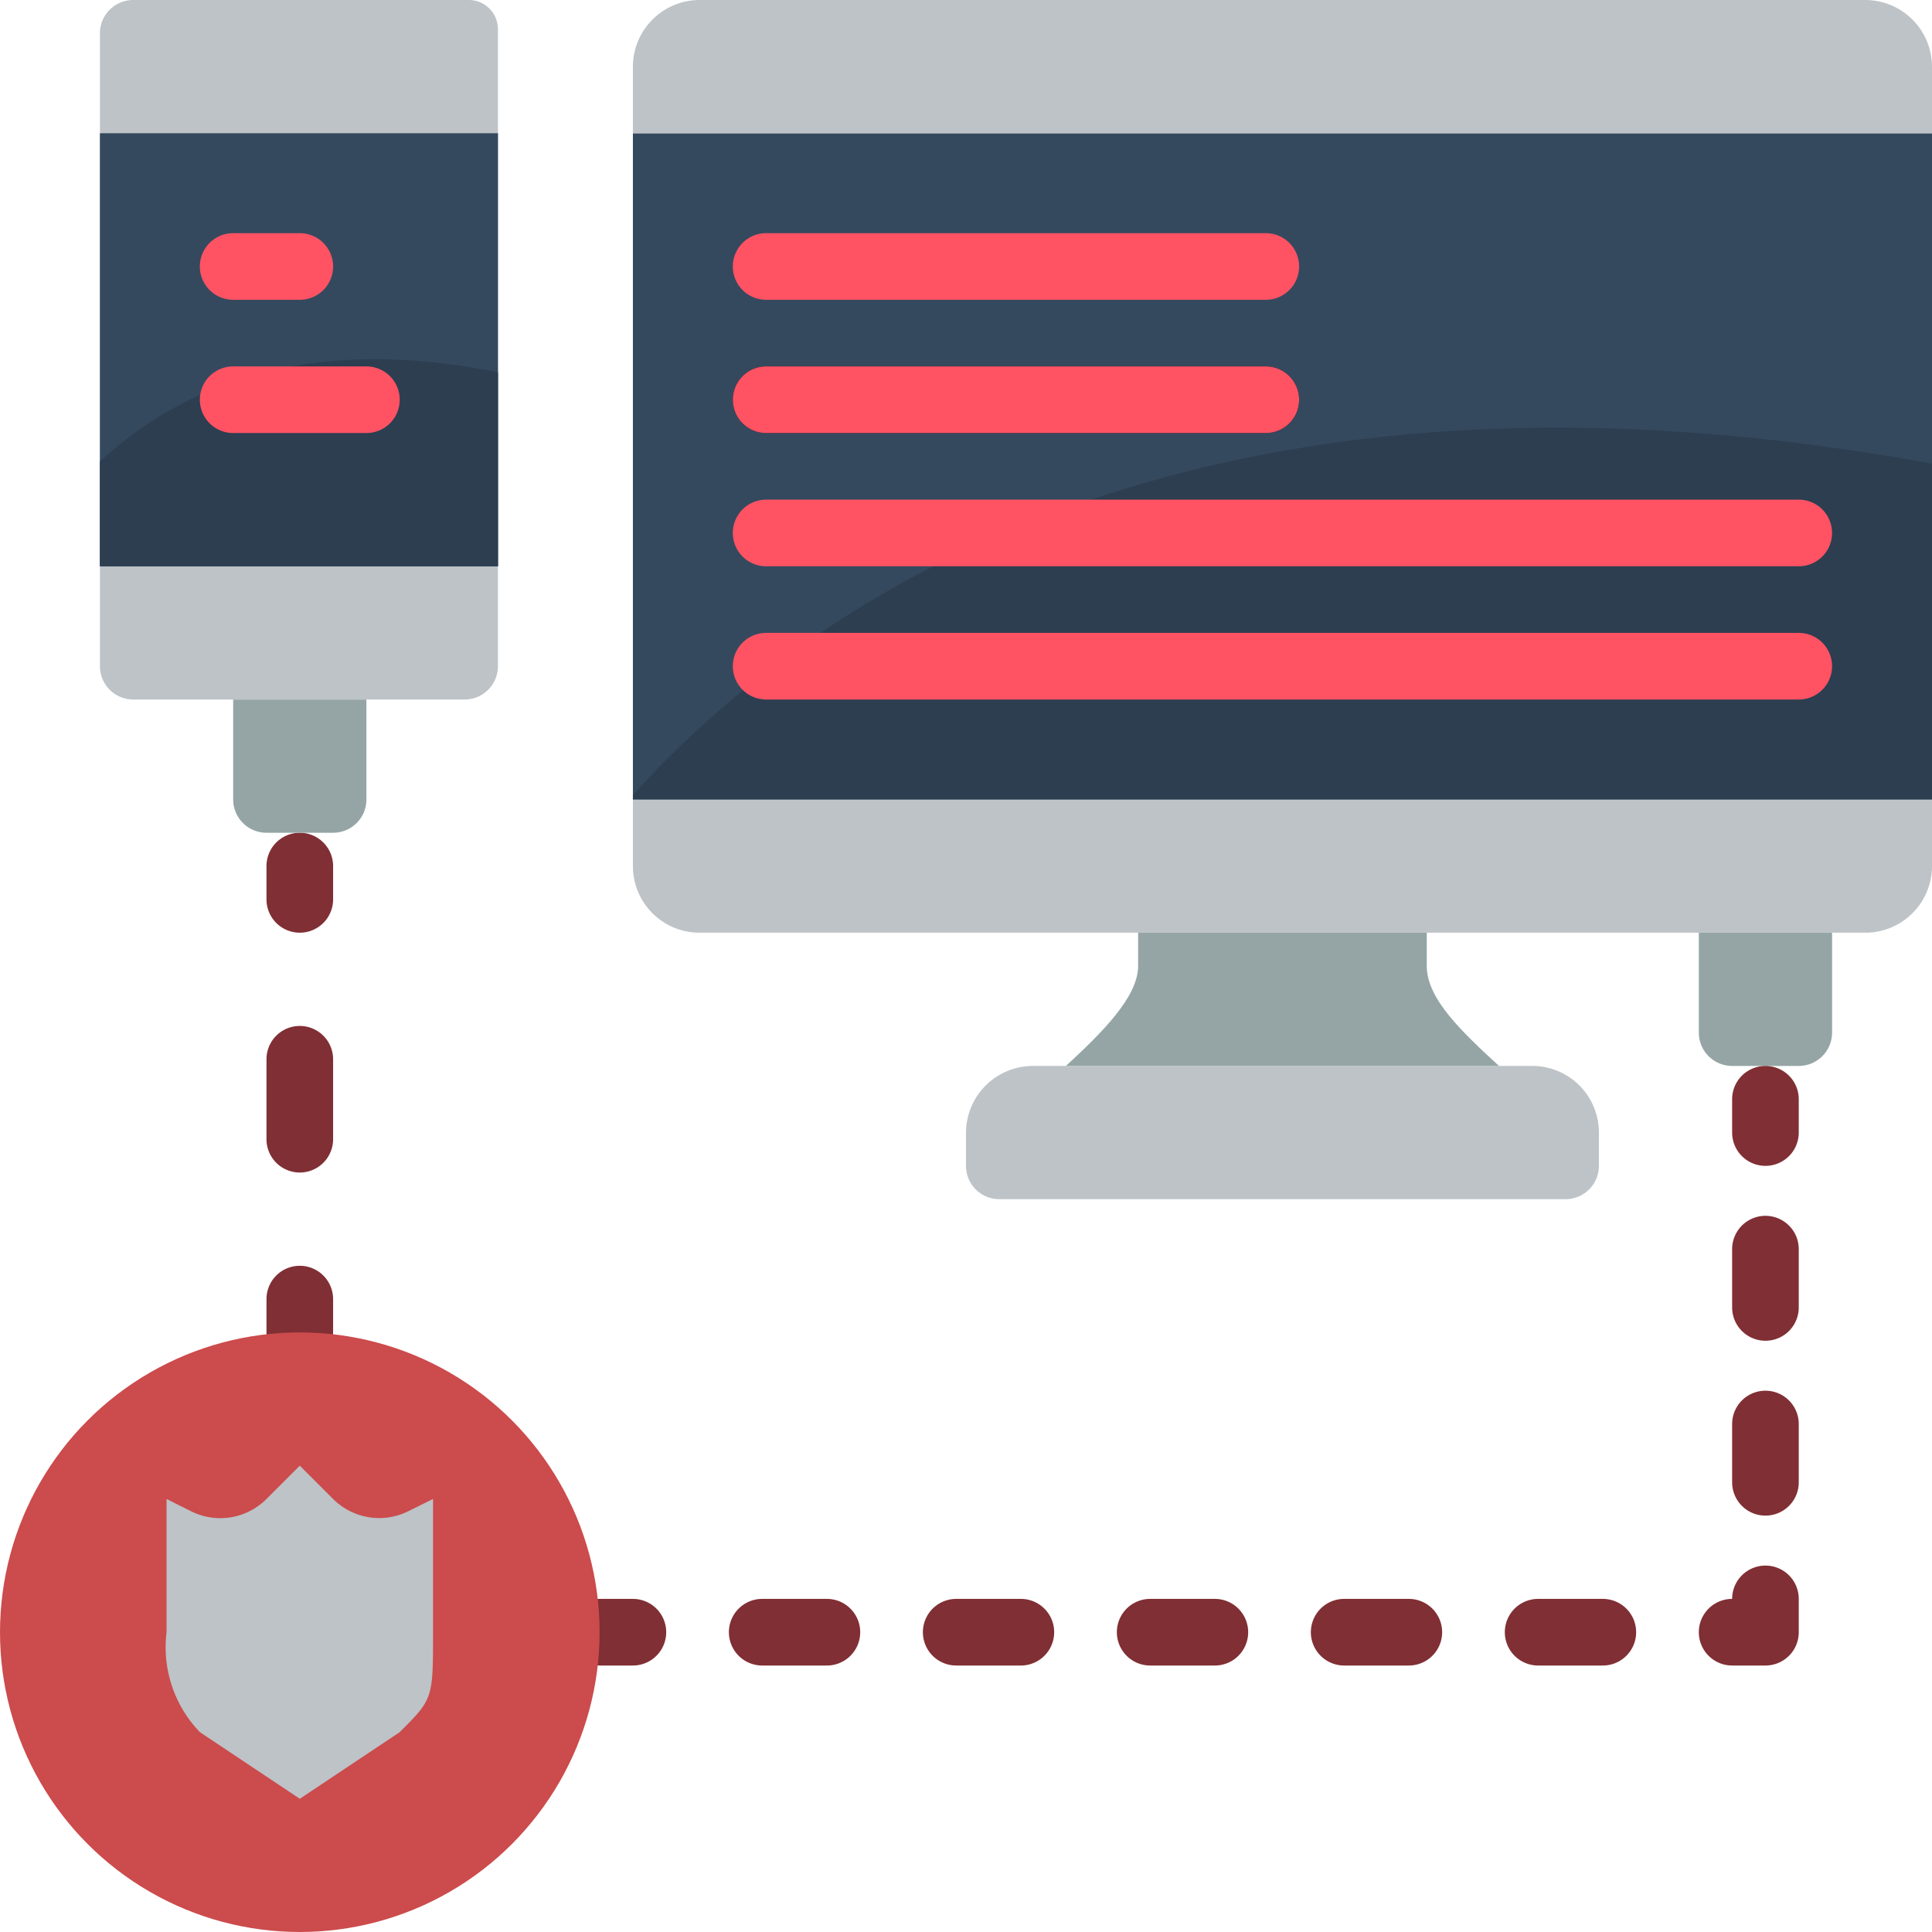 <svg id="Layer_1" data-name="Layer 1" xmlns="http://www.w3.org/2000/svg" width="58" height="58" viewBox="0 0 58 58"><defs><style>.cls-1{fill:#bdc3c7;}.cls-2{fill:#35495e;}.cls-3{fill:#2c3e50;}.cls-4{fill:#95a5a5;}.cls-5{fill:#802f34;}.cls-6{fill:#cc4b4c;}.cls-7{fill:#ff5364;}</style></defs><title>image-data-security</title><g id="Page-1"><g id="_043---Secure-Device-Connection" data-name="043---Secure-Device-Connection"><path id="Shape" class="cls-1" d="M4,0H14.073a.875.875,0,0,1,.875.875V20a1,1,0,0,1-1,1H4a1,1,0,0,1-1-1V1A1,1,0,0,1,4,0Z"/><rect id="Rectangle-path" class="cls-2" x="3" y="4" width="11.95" height="13"/><path id="Shape-2" data-name="Shape" class="cls-3" d="M14.95,11.18V17H3V13.85C5.34,11.71,9.04,9.97,14.95,11.18Z"/><path id="Shape-3" data-name="Shape" class="cls-1" d="M19,24H58v2a2,2,0,0,1-2,2H21a2,2,0,0,1-2-2Z"/><rect id="Rectangle-path-2" data-name="Rectangle-path" class="cls-2" x="19" y="4" width="39" height="20"/><path id="Shape-4" data-name="Shape" class="cls-4" d="M51,28h4v3a1,1,0,0,1-1,1H52a1,1,0,0,1-1-1Z"/><path id="Shape-5" data-name="Shape" class="cls-3" d="M58,13.92V24H19v-.13C23.94,18.37,35.56,9.81,58,13.92Z"/><path id="Shape-6" data-name="Shape" class="cls-5" d="M9,28a1,1,0,0,1-1-1V26a1,1,0,0,1,2,0v1A1,1,0,0,1,9,28Z"/><path id="Shape-7" data-name="Shape" class="cls-5" d="M9,35.2a1,1,0,0,1-1-1V31.8a1,1,0,1,1,2,0v2.4a1,1,0,0,1-1,1Z"/><path id="Shape-8" data-name="Shape" class="cls-5" d="M9,41a1,1,0,0,1-1-1V39a1,1,0,0,1,2,0v1A1,1,0,0,1,9,41Z"/><path id="Shape-9" data-name="Shape" class="cls-5" d="M19,50H18a1,1,0,0,1,0-2h1a1,1,0,0,1,0,2Z"/><path id="Shape-10" data-name="Shape" class="cls-5" d="M48.118,50H46.176a1,1,0,0,1,0-2h1.942a1,1,0,0,1,0,2Zm-5.824,0H40.353a1,1,0,0,1,0-2h1.941a1,1,0,0,1,0,2Zm-5.823,0H34.529a1,1,0,1,1,0-2h1.942a1,1,0,1,1,0,2Zm-5.824,0H28.706a1,1,0,0,1,0-2h1.941a1,1,0,0,1,0,2Zm-5.823,0H22.882a1,1,0,0,1,0-2h1.942a1,1,0,0,1,0,2Z"/><path id="Shape-11" data-name="Shape" class="cls-5" d="M53,50H52a1,1,0,0,1,0-2,1,1,0,0,1,2,0v1A1,1,0,0,1,53,50Z"/><path id="Shape-12" data-name="Shape" class="cls-5" d="M53,45.5a1,1,0,0,1-1-1V42.75a1,1,0,0,1,2,0V44.5A1,1,0,0,1,53,45.5Zm0-5.25a1,1,0,0,1-1-1V37.5a1,1,0,0,1,2,0v1.75A1,1,0,0,1,53,40.25Z"/><path id="Shape-13" data-name="Shape" class="cls-5" d="M53,35a1,1,0,0,1-1-1V33a1,1,0,0,1,2,0v1A1,1,0,0,1,53,35Z"/><path id="Shape-14" data-name="Shape" class="cls-1" d="M47,36H30a1,1,0,0,1-1-1v-.988A2.012,2.012,0,0,1,31.012,32H46a2,2,0,0,1,2,2v1A1,1,0,0,1,47,36Z"/><path id="Shape-15" data-name="Shape" class="cls-1" d="M58,2V4H19V2a2.006,2.006,0,0,1,2-2H56A2.006,2.006,0,0,1,58,2Z"/><path id="Shape-16" data-name="Shape" class="cls-4" d="M32,32c1.083-1,2.167-2.071,2.167-3V28h8.666v1c0,1,1.084,2,2.167,3Z"/><path id="Shape-17" data-name="Shape" class="cls-4" d="M10,25H8a1,1,0,0,1-1-1V21h4v3A1,1,0,0,1,10,25Z"/><circle id="Oval" class="cls-6" cx="9" cy="49" r="9"/><path id="Shape-18" data-name="Shape" class="cls-1" d="M13,45v4c0,2,0,2-1,3L9,54,6,52a3.674,3.674,0,0,1-1-3V45l.739.37A1.958,1.958,0,0,0,8,45l1-1,1,1a1.958,1.958,0,0,0,2.258.367Z"/><path id="Shape-19" data-name="Shape" class="cls-7" d="M9,9H7A1,1,0,0,1,7,7H9A1,1,0,0,1,9,9Z"/><path id="Shape-20" data-name="Shape" class="cls-7" d="M11,13H7a1,1,0,0,1,0-2h4a1,1,0,0,1,0,2Z"/><path id="Shape-21" data-name="Shape" class="cls-7" d="M38,9H23a1,1,0,0,1,0-2H38a1,1,0,0,1,0,2Z"/><path id="Shape-22" data-name="Shape" d="M38,13H23a1,1,0,0,1,0-2H38a1,1,0,0,1,0,2Z"/><path id="Shape-23" data-name="Shape" class="cls-7" d="M38,13H23a1,1,0,0,1,0-2H38a1,1,0,0,1,0,2Z"/><path id="Shape-24" data-name="Shape" class="cls-7" d="M54,17H23a1,1,0,0,1,0-2H54a1,1,0,0,1,0,2Z"/><path id="Shape-25" data-name="Shape" class="cls-7" d="M54,21H23a1,1,0,0,1,0-2H54a1,1,0,0,1,0,2Z"/></g></g></svg>